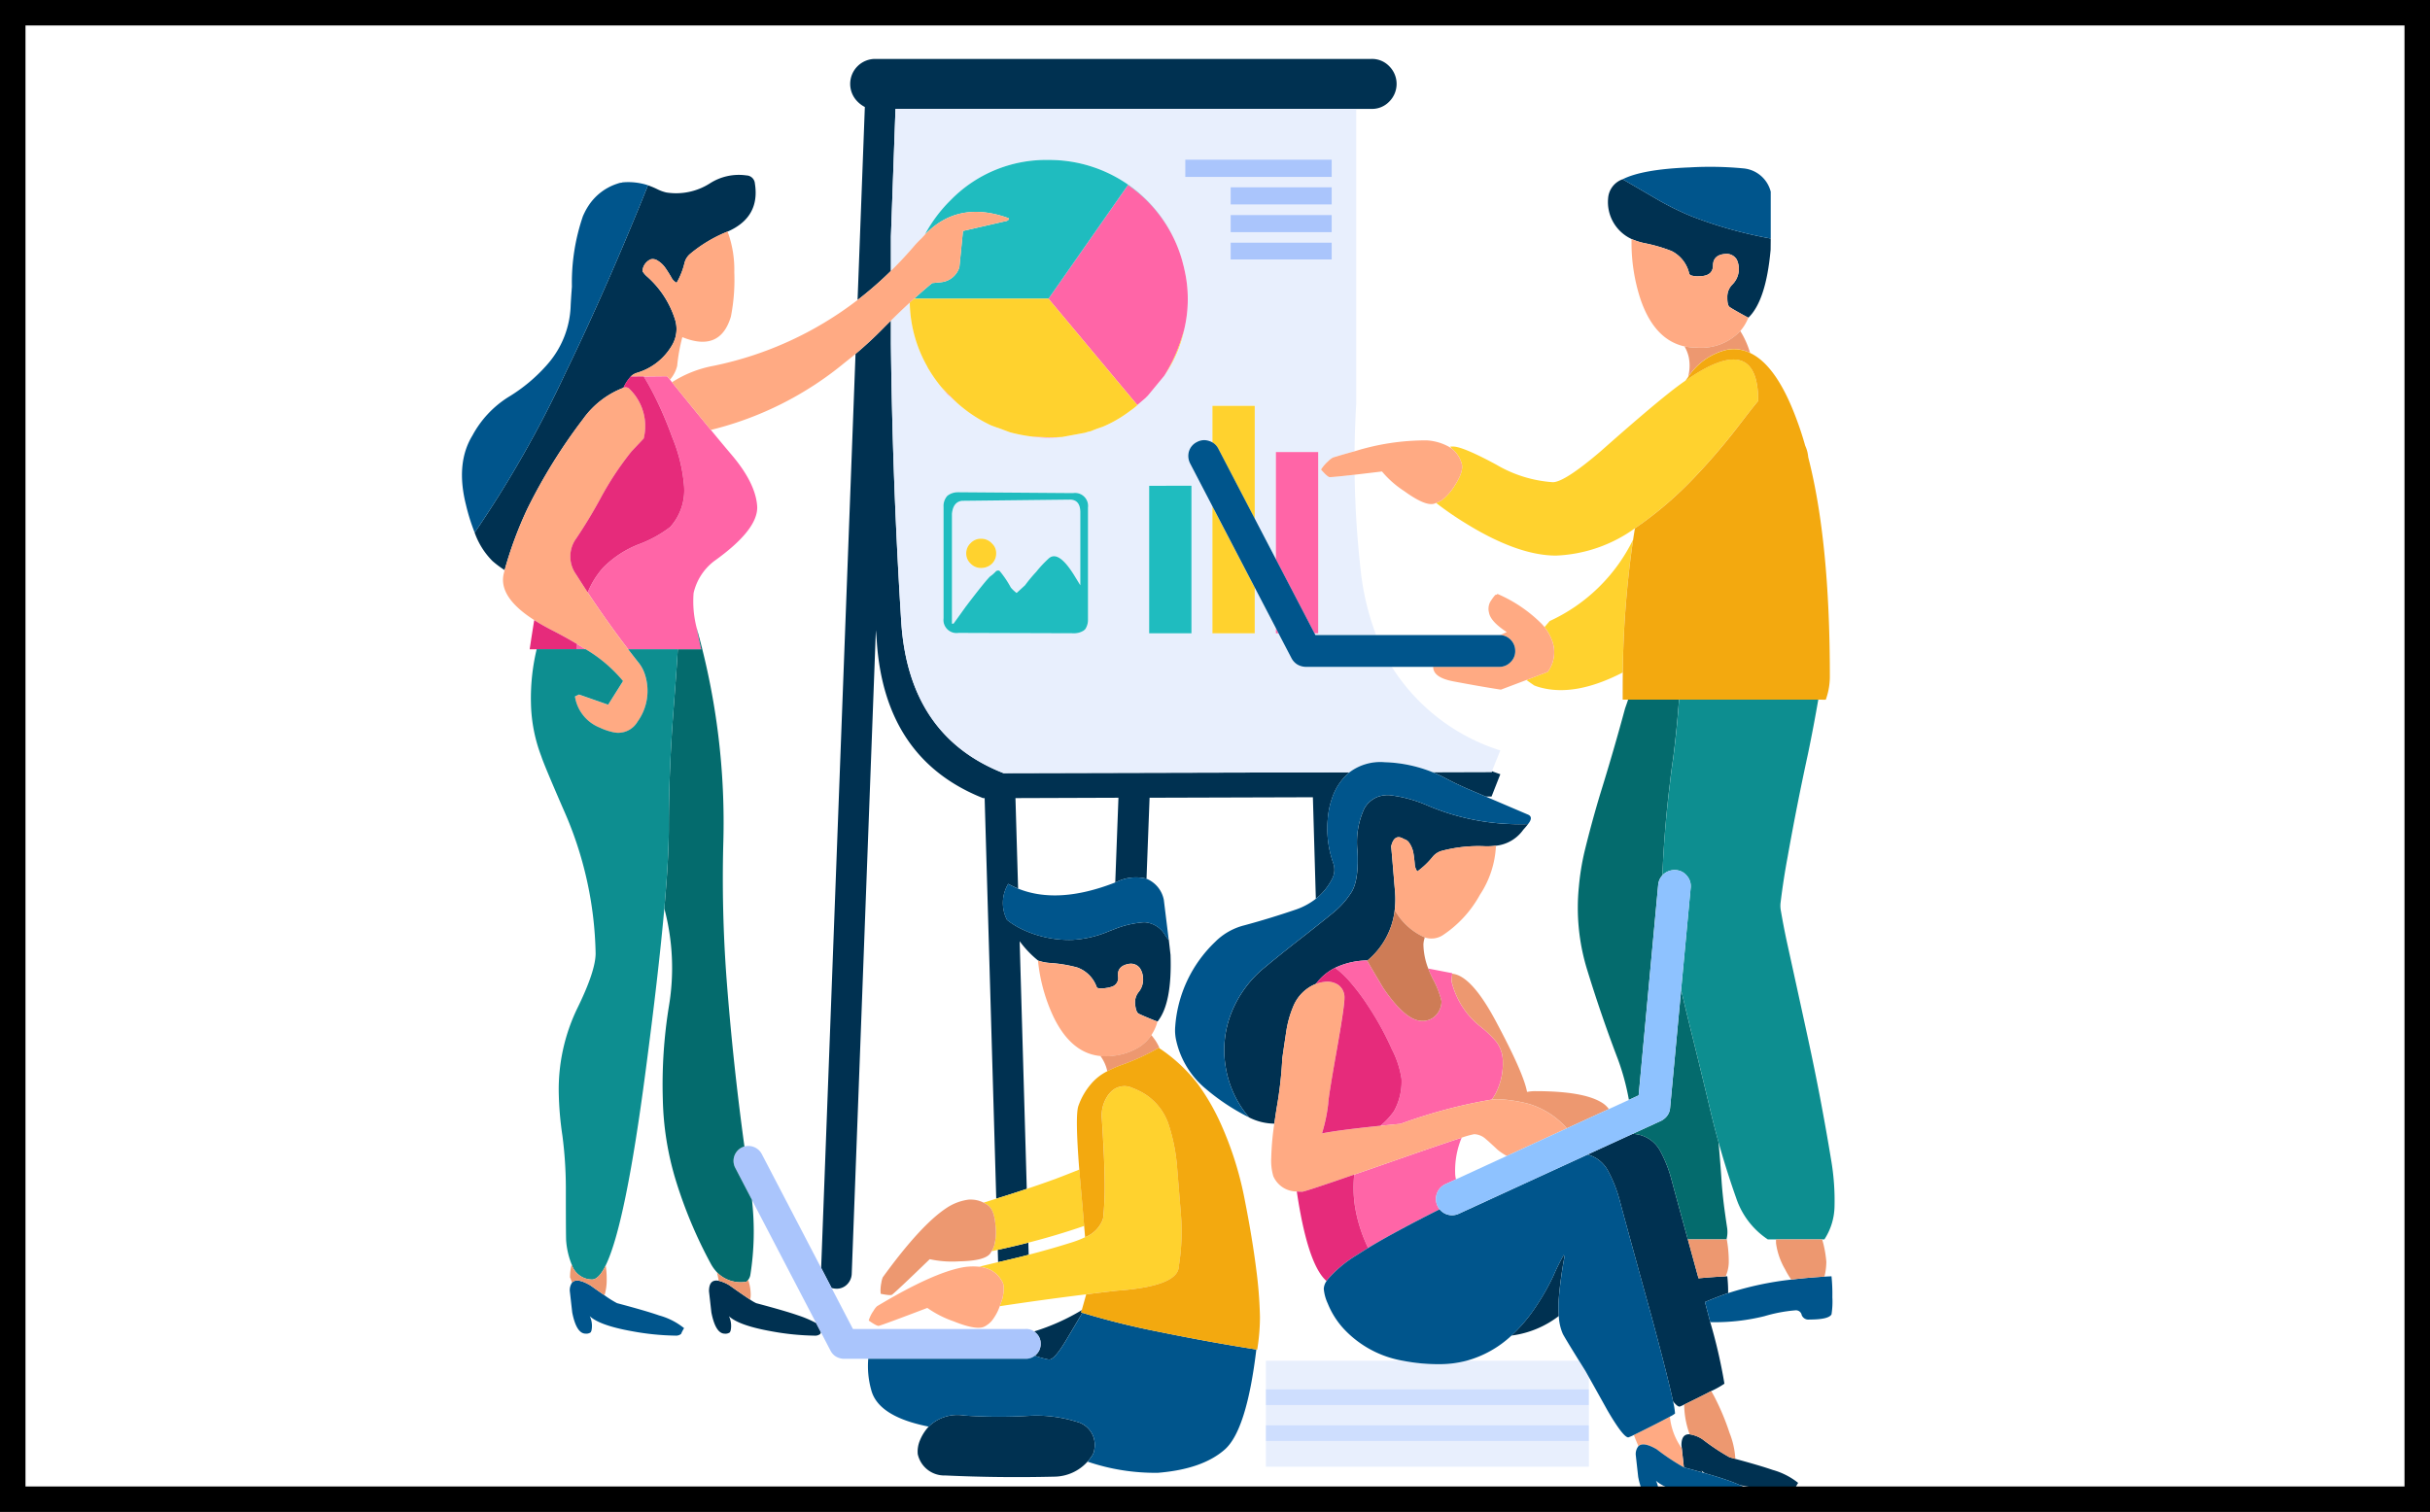 <svg xmlns="http://www.w3.org/2000/svg" width="286" height="178"><defs><clipPath id="prefix__a"><path fill="none" stroke="#000" stroke-width="3" d="M0 28.652h286v178H0z"/></clipPath><clipPath id="prefix__b"><path fill="none" stroke="#000" stroke-width="3" d="M0 .082h286v178H0z"/></clipPath></defs><g transform="translate(0 -28.652)" clip-path="url(#prefix__a)"><g transform="translate(0 28.57)" clip-path="url(#prefix__b)"><g fill-rule="evenodd"><path d="M192.025 28.219a4.79 4.79 0 01-2.758-4.781 2.562 2.562 0 011.7-2.249q.2.1.41.226 2.433 1.414 3.692 2.15a32.327 32.327 0 004.017 1.98 50.578 50.578 0 009.321 2.617l-.014 1.33q-.537 5.983-2.617 7.991-.127-.071-.3-.156-1.655-.905-1.924-1.117t-.255-1.146a2.019 2.019 0 01.608-1.5 2.593 2.593 0 00.509-2.914 1.388 1.388 0 00-1.259-.679q-1.542.071-1.542 1.386-.028 1.245-1.641 1.245a2.7 2.7 0 01-1.033-.127q-.085-.127-.113-.127a3.938 3.938 0 00-2.093-2.716 18.406 18.406 0 00-3.225-.934 7.838 7.838 0 01-1.483-.479zm-5.17 107.783l5.3-2.433.1.007a3.809 3.809 0 013.076 1.881 14.806 14.806 0 011.386 3.465q.485 1.809 1.931 7.072.557 2.035 1.259 4.583 1.528-.147 3.189-.233c.067 0 .133 0 .2-.007a17.4 17.4 0 01.1 1.98q-.51.168-.99.354-.988.378-1.74.7.336 1.263.622 2.362a61.261 61.261 0 011.669 7.249 10.633 10.633 0 01-1.556.87q-.45.235-1.033.53-1.483.746-2.15 1.061a4.12 4.12 0 01-.537.24q-.264 0-.771-.622-.556-2.627-2.44-9.646l-.042-.156-1-3.614q-2.168-7.88-2.793-10.219a15.684 15.684 0 00-1.443-3.621 3.862 3.862 0 00-2.336-1.802zm17.92 38.924q-.647-.3-1.52-.6-.929-.327-2.6-.806a3.19 3.19 0 01-.382-.3q.046.108.085.212-.967-.273-2.164-.594l-.014-.071-.24-2.185-.042-.361q0-1.342.969-1.28a3.752 3.752 0 011.492.573 26.293 26.293 0 003.211 2.136q.345.092.672.184 3.013.816 4.392 1.3a8.385 8.385 0 013 1.527 4.423 4.423 0 00-.368.693.908.908 0 01-.665.212 30.824 30.824 0 01-5.261-.538q-.292-.048-.564-.101zm-43.881-61.773a9.027 9.027 0 00-3.762.87 6.354 6.354 0 00-2.256 1.888 4.82 4.82 0 00-2.694 2.73 12.166 12.166 0 00-.806 2.97q-.17 1.1-.453 3.055a46.382 46.382 0 01-.665 5.855q-.156.99-.276 1.846a6.679 6.679 0 01-2.963-.728 12.054 12.054 0 01-2.772-6.011 11.86 11.86 0 01.651-6.223 13.091 13.091 0 013.96-5.431q2.391-1.98 4.88-3.9.652-.514 1.216-.962 1.224-.973 2.037-1.641a10.422 10.422 0 001.5-1.542q.3-.393.58-.82.863-1.386.707-4.766a9.451 9.451 0 01.778-5.035 3.061 3.061 0 011.605-1.414 3.554 3.554 0 011.337-.2q.629.072 1.245.191.367.073.728.163a15.95 15.95 0 012.567.877 27.522 27.522 0 007.468 1.994 27.973 27.973 0 004.342.184q-.255.325-.566.665a4.515 4.515 0 01-3.218 1.881 7.871 7.871 0 01-1.464.057 16.831 16.831 0 00-4.922.552 2.111 2.111 0 00-1.033.665 9.384 9.384 0 01-1.839 1.754 1.685 1.685 0 01-.3-.863q-.042-.594-.156-1.287a3.043 3.043 0 00-.552-1.3 1.056 1.056 0 00-.552-.354q-1.132-.721-1.513.849.042.367.453 5.318a10.912 10.912 0 01-.042 2.249 9.05 9.05 0 01-3.2 5.87zm-40.048 26.894q-1.733.58-3.593 1.153l-1.365-47.155h-.184q-11.612-4.611-12.517-18.543-.042-.636-.1-1.23l-2.843 75.811a1.864 1.864 0 01-.594 1.259 1.7 1.7 0 01-1.3.453 1.951 1.951 0 01-.474-.085l-1.23-2.362 4.045-107.6q1.681-1.409 3.246-3.006.463-.47.919-.919v2.758q.184 16.378 1.216 32.7.864 13.438 12.041 17.823l40.72-.1a6.687 6.687 0 00-2.051 3.041 9.681 9.681 0 00-.509 2.461 12.164 12.164 0 00.651 5.2 2.308 2.308 0 01-.156 1.881 7.1 7.1 0 01-1.9 2.313l-.347-11.959-19.221.057-.361 9.533a5.126 5.126 0 00-3.529.382l-.149.057.375-9.971-12.121.042.311 10.65a10.326 10.326 0 01-1.16-.552 4.355 4.355 0 00-.141 4.243 9.8 9.8 0 001.436.934 12.906 12.906 0 006.23 1.414 12.736 12.736 0 004.342-1.018q.27-.1.523-.2a11.535 11.535 0 013.55-.849h.141a3.012 3.012 0 012.419 1.57 3.964 3.964 0 00.4.509l.2 1.754q.2 5.714-1.528 7.85-.141-.056-.311-.113-1.093-.439-1.584-.665a3.562 3.562 0 01-.354-.17q-.283-.184-.382-1.047a1.951 1.951 0 01.424-1.5 2.277 2.277 0 00.446-.919 2.459 2.459 0 00.064-.523 3.355 3.355 0 00-.028-.389 2.214 2.214 0 00-.354-.969 1.326 1.326 0 00-1.273-.5q-1.443.241-1.287 1.5a1.064 1.064 0 01-.785 1.2 2.834 2.834 0 01-.629.141 2.555 2.555 0 01-.976.014c-.066-.085-.108-.123-.127-.113a3.775 3.775 0 00-2.305-2.32 16.206 16.206 0 00-3.14-.523 5.622 5.622 0 01-1.457-.283 12.153 12.153 0 01-2.171-2.277zm-11.548 27.99a4.835 4.835 0 014.172-1.308 57.959 57.959 0 007.567.042 15.767 15.767 0 015.629.679 2.8 2.8 0 012.136 3.239 1.716 1.716 0 01-.325.849 5.911 5.911 0 01-.481.622 5.325 5.325 0 01-3.9 1.768q-6.45.156-12.843-.141a3.2 3.2 0 01-3.239-2.518 3.369 3.369 0 01.24-1.57 5.432 5.432 0 011.044-1.66zm-24.716-17.171a4.307 4.307 0 011.28.545q1.613 1.149 2.419 1.669a5.286 5.286 0 00.721.424q3.465.92 4.95 1.443a13.07 13.07 0 012.107.9l.566 1.089a6.829 6.829 0 00-.085.191.927.927 0 01-.651.2 30.26 30.26 0 01-5.148-.523q-3.79-.679-4.95-1.768a2.642 2.642 0 01.2 1.7l-.085.2a.875.875 0 01-.608.156q-1.075 0-1.57-2.489l-.283-2.5q-.002-1.448 1.137-1.235zM73.373 45.738a10.414 10.414 0 00-4.752 3.684 64.224 64.224 0 00-6.52 10.495 45.559 45.559 0 00-2.709 7.284 12.289 12.289 0 01-1.421-1.061 8.961 8.961 0 01-2.107-3.352 132.4 132.4 0 0010.693-18.811q2.665-5.487 5.247-11.414 1.356-3.1 2.687-6.322.34-.816.644-1.556.644-1.566 1.124-2.786l-.156-.057a9.95 9.95 0 011.231.5 4.8 4.8 0 001.089.4 7.382 7.382 0 005.134-1.075 6.3 6.3 0 014.3-.933 1.025 1.025 0 01.99.948q.636 3.981-3.211 5.665l-.184.078a16.447 16.447 0 00-4.229 2.56 2.057 2.057 0 00-.651 1.033 8.578 8.578 0 01-.933 2.362 1.4 1.4 0 01-.622-.636q-.3-.523-.693-1.1a3.06 3.06 0 00-1.047-.948 1.02 1.02 0 00-.665-.085 1.6 1.6 0 00-.99 1.4 2.682 2.682 0 00.509.608 11.23 11.23 0 013.3 5.021 3.741 3.741 0 01-.325 3.083 7.09 7.09 0 01-4.172 3.267 1.729 1.729 0 00-.693.424l-.014.014a1.995 1.995 0 00-.071.085 5.249 5.249 0 00-.783 1.225zm86.249-32.835h-54.228l-.537 15.021v4.052a42.9 42.9 0 01-3.925 3.423l.856-22.722a3.333 3.333 0 01-.863-.636 2.942 2.942 0 012.079-5.022h58.428a2.8 2.8 0 012.079.863 2.937 2.937 0 010 4.158 2.8 2.8 0 01-2.079.863zm15.968 77.975q.5.184.99.354l-1.033 2.631h-.672l-1.563-.665q-1.669-.693-3.239-1.528a15.817 15.817 0 00-1.485-.686l7-.021zm-48.266 63.441l-.078.276q.07.023.141.042-.784 1.343-1.924 3.253-1.4 2.348-2.037 2.249a12.1 12.1 0 01-1.634-.446q.083-.068.163-.148a1.675 1.675 0 00.523-1.259 1.631 1.631 0 00-.523-1.245 2.02 2.02 0 00-.24-.212 25.387 25.387 0 005.609-2.51zm-9.894-7.093q1.835-.4 3.6-.849l.042 1.429q-1.145.3-2.341.58l-1.259.29zm66.037 7.786a11.532 11.532 0 01-5.58 2.305 18.378 18.378 0 002.327-2.61 27.864 27.864 0 002.588-4.37 23.91 23.91 0 011.245-2.518l.085.24q-.269 1.344-.509 3.281-.2 1.782-.2 2.447t.045 1.225z" fill="#003151"/><path d="M148.986 163.633v-3.352h16.152a21.713 21.713 0 004.286.4 12.422 12.422 0 003.154-.4h13.267q.345.555.75 1.2l.41.728v1.421zm0 1.867h38.021v2.362h-38.021zm0 4.229h38.021v3.027h-38.021zM107.078 35.703a15.785 15.785 0 002.037 7.5l.042.1a16.98 16.98 0 002.39 3.211l.325.269q.353.368.764.721a.037.037 0 00.042.042 16.41 16.41 0 003.989 2.631l.721.269h.042l.5.184.948.354a19.031 19.031 0 002.631.509q.428.051.863.085a16.66 16.66 0 002.659-.042l2.673-.5q.184-.056.311-.1l.368-.085q.353-.141.679-.269l.806-.283a14.891 14.891 0 003.168-1.853 8.5 8.5 0 00.863-.679h-.042l.99-.849a.977.977 0 01.141-.141 1.411 1.411 0 00.127-.141l.042-.042 1.867-2.263a15.016 15.016 0 002.348-5.417 15.413 15.413 0 000-7.242 3.772 3.772 0 00-.1-.41q-.06-.249-.127-.5a16.244 16.244 0 00-15.742-11.852 15.666 15.666 0 00-11.527 4.752 16.7 16.7 0 00-3.006 4.031q-.182.193-.361.4-.41.4-.778.792-1.387 1.633-2.871 3.09v-4.052l.537-15.021h54.227v34.695q-.168 2.8-.2 5.615-1.211.326-2.546.735a2.479 2.479 0 00-.552.424 4.664 4.664 0 00-.849.99q.806.919 1.033.891.408 0 2.921-.283.079 5.547.7 11.117a30.619 30.619 0 001.832 7.751h-7.15l-.106-.2h.446V53.298h-4.979v12.637l-2.489-4.781V47.866h-4.978v4.307a1.9 1.9 0 00-.41-.177 1.763 1.763 0 00-1.428.127 1.811 1.811 0 00-.934 1.089 1.927 1.927 0 00.141 1.443l2.631 5.056V74.64h4.979v-5.367l2.489 4.781v.587h.3l1.535 2.942a1.919 1.919 0 00.693.735 2.074 2.074 0 00.976.269h10.128a23.447 23.447 0 0012.772 9.844l-.99 2.447v.085l-7 .021a16.3 16.3 0 00-5.6-1.167 6.019 6.019 0 00-4.158 1.188l-40.72.1q-11.173-4.384-12.036-17.821-1.033-16.322-1.216-32.7v-2.758q1.129-1.123 2.219-2.123zm32.418-16.831v2.037h17.241v-2.037zm5.346 9.773v1.98h11.895v-1.98zm0-3.253v2.023h11.895v-2.023zm0-3.267v2.037h11.895v-2.037zm-28.09 41.936a1.718 1.718 0 00-1.273-.552 1.653 1.653 0 00-1.216.5 1.633 1.633 0 00-.537 1.231 1.589 1.589 0 00.537 1.216 1.653 1.653 0 001.216.5 1.816 1.816 0 001.273-.5 1.654 1.654 0 00.5-1.216 1.518 1.518 0 00-.5-1.179zm-3.932-6.025a2 2 0 00-1.315.41 1.781 1.781 0 00-.453 1.315v13.112a1.544 1.544 0 001.768 1.726l13.479.042a2.125 2.125 0 001.259-.325q.141-.127.184-.17a2.032 2.032 0 00.311-1.174V59.846a1.532 1.532 0 00-1.754-1.711zm-.778 2.532q.141-1.4 1.188-1.528l12.744-.141q1.132.042 1.174 1.4v8.684q-.269-.453-.58-.948-1.952-3.253-3.126-2.221a13.824 13.824 0 00-1.485 1.584 17.821 17.821 0 00-1.315 1.584l-.99.905a4.141 4.141 0 01-.679-.636 11.829 11.829 0 00-1.273-1.9q-.127-.184-.453-.042a4.012 4.012 0 01-.721.636q-.679.679-2.9 3.607-.806 1.132-1.4 1.952h-.184zm28.189-3.3h-4.979v17.369h4.979z" fill="#e8effd"/><path d="M121.716 156.829a2.021 2.021 0 01.24.212 1.631 1.631 0 01.523 1.245 1.675 1.675 0 01-.523 1.259q-.08.08-.163.148a1.681 1.681 0 01-1.068.361h-21.4a1.948 1.948 0 01-.919-.255 1.7 1.7 0 01-.651-.693l-1.131-2.171-.566-1.089-7.56-14.5-1.959-3.762a1.761 1.761 0 01.735-2.39 1.846 1.846 0 01.339-.134 1.773 1.773 0 012.051.9l6.98 13.394 1.23 2.362 2.511 4.823h20.339a1.6 1.6 0 01.992.29zm17.779-137.958h17.241v2.037h-17.241zm5.346 6.52h11.895v2.023h-11.895zm0 3.253h11.895v1.98h-11.895zm0-6.52h11.895v2.037h-11.895z" fill="#aac5fc"/><path d="M79.087 45.08q2.587 3.207 4.576 5.615 1.359 1.653 2.44 2.928 2.814 3.31 3.013 6.039.17 2.744-5.063 6.478a6.568 6.568 0 00-2.419 3.762 12.455 12.455 0 00.375 4.158q.21 1.095.516 2.461h-8.592q-2.493-3.262-4.759-6.69a10.143 10.143 0 011.81-2.914 12.039 12.039 0 014.172-2.744 14.129 14.129 0 003.734-2.051 6.456 6.456 0 001.627-4.823 18.946 18.946 0 00-1.414-5.778q-.146-.411-.311-.842-.826-2.143-1.711-3.9-.314-.633-.636-1.216-.335-.606-.679-1.16l2.758-.028q.167.208.332.41c.077.097.155.196.231.295zm60.281-6.167a22.78 22.78 0 01-.948 2.758 17.842 17.842 0 01-1.4 2.659l-1.867 2.263-.042.042a1.419 1.419 0 01-.127.141.974.974 0 00-.141.141l-.99.849-10.454-12.516 9.363-13.394a16.173 16.173 0 016.379 8.911q.067.246.127.5a3.774 3.774 0 01.1.41 15.413 15.413 0 01-.001 7.236zm-17.869 12.574q.453 0 .948.042a19.548 19.548 0 002.574 0 16.666 16.666 0 01-2.659.042q-.43-.033-.863-.084zm-8.868-3.989q-.41-.353-.764-.721l-.325-.269q-.353-.453-.721-.863.367.368.721.764zm-3.522-4.3q.032.069.071.141l-.028-.042zm41.059 22.736V53.298h4.979v21.343h-.446zm0 8.118l.3.587h-.3zm-82.269 2.47l.014-.622q.525.314 1.011.622zm107.677 53.011a60.829 60.829 0 00-10.735 2.857q-1.261.119-2.369.233a9.049 9.049 0 001.591-1.718 7.169 7.169 0 00.891-3.8 11.181 11.181 0 00-1.146-3.508 34.853 34.853 0 00-2.9-5.247 24.648 24.648 0 00-2.143-2.815 10.777 10.777 0 00-1.634-1.506 9.028 9.028 0 013.762-.87q.565.976 1.909 3.239 2.645 3.875 4.554 3.875a2.1 2.1 0 001.824-.877 2.411 2.411 0 00.481-1.443 10.744 10.744 0 00-1.062-2.692q-.289-.589-.5-1.153l2.822.545c0 .022 0 .043-.007.064q-.077.872-.064.926a9.621 9.621 0 003.437 5.332 13.188 13.188 0 011.81 1.74 3.822 3.822 0 01.778 2.362 7.643 7.643 0 01-.877 3.8 5.6 5.6 0 01-.422.656zm-6.138 12.92q-2.836 1.414-5.332 2.779-1.722.939-3.083 1.768a17.924 17.924 0 01-1.471-4.455 14.127 14.127 0 01-.24-2.574 15.741 15.741 0 01.078-1.605q1.726-.592 3.939-1.365 6.284-2.2 8.7-2.977a10.07 10.07 0 00-.764 4.151 2.873 2.873 0 00.1.743l-1.245.573a1.922 1.922 0 00-.948 2.532 1.942 1.942 0 00.265.43z" fill="#ff65a7"/><path d="M123.399 35.25h-15.82q1.084-.977 2.129-1.839l1-.1a2.522 2.522 0 002.206-1.768l.424-4.271 5.177-1.188q.4-.226.127-.339-5.878-2.108-9.78 1.952a16.7 16.7 0 013.006-4.031 15.666 15.666 0 0111.527-4.752 16.244 16.244 0 0115.746 11.85 16.173 16.173 0 00-6.379-8.911zm-11.358 25.314v12.942h.184q.594-.82 1.4-1.952 2.22-2.928 2.9-3.607a4.013 4.013 0 00.721-.636q.325-.141.453.042a11.822 11.822 0 011.273 1.9 4.137 4.137 0 00.679.637l.99-.905a17.835 17.835 0 011.315-1.584 13.831 13.831 0 011.485-1.584q1.174-1.032 3.126 2.221.311.5.58.948v-8.684q-.042-1.358-1.174-1.4l-12.744.141q-1.046.121-1.188 1.521zm.778-2.532l13.479.1a1.532 1.532 0 011.754 1.711v13.125a2.032 2.032 0 01-.311 1.174q-.042.042-.184.17a2.125 2.125 0 01-1.259.325l-13.479-.042a1.544 1.544 0 01-1.768-1.726V59.764a1.782 1.782 0 01.453-1.315 2 2 0 011.315-.413zm27.411-.764v17.369h-4.979V57.272z" fill="#1fbcbf"/><path d="M192.421 62.279a17.019 17.019 0 01-9.278 3.211q-4.469 0-10.58-3.762a38.2 38.2 0 01-3.536-2.433 4.777 4.777 0 00.665-.325 6.431 6.431 0 001.542-1.754q1.089-1.7.792-2.588a3.359 3.359 0 00-1.16-1.725q-.085-.113-.184-.24.17-.014.325-.014 1.146 0 5.078 2.122a15.092 15.092 0 006.676 2.079q1.372 0 5.643-3.649 5.361-4.752 8.119-6.93.962-.764 1.839-1.372 8.571-6 8.571 2.4 0-.085-1.994 2.5a74.94 74.94 0 01-5.361 6.322 43.427 43.427 0 01-7.157 6.158zm-1.429 16.971q-5.474 2.829-9.533 1.81a5.8 5.8 0 01-.891-.283l-.919-.636 2.518-.962a3.9 3.9 0 00.453-3.819 6.158 6.158 0 00-.835-1.457l.608-.707a20.4 20.4 0 009.816-9.589 116.713 116.713 0 00-1.217 15.643zm-53.973-34.92a17.843 17.843 0 001.4-2.659 22.762 22.762 0 00.948-2.758 15.014 15.014 0 01-2.348 5.417zm-25.473 2.178a16.978 16.978 0 01-2.39-3.211l.028.042q-.039-.073-.071-.141a15.786 15.786 0 01-2.037-7.5q.251-.23.5-.453h15.82l10.452 12.517h.042a8.5 8.5 0 01-.863.679 14.893 14.893 0 01-3.168 1.853l-.806.283q-.325.127-.679.269l-.368.085q-.127.042-.311.1l-2.673.495a19.527 19.527 0 01-2.574 0q-.5-.042-.948-.042a19.034 19.034 0 01-2.631-.509l-.948-.354-.5-.184h-.042l-.721-.269a16.41 16.41 0 01-3.989-2.631.038.038 0 01-.042-.042l-1.089-1.089q-.353-.4-.721-.764.376.414.729.866zm5.2 17.552a1.518 1.518 0 01.5 1.174 1.654 1.654 0 01-.5 1.216 1.816 1.816 0 01-1.273.5 1.653 1.653 0 01-1.216-.5 1.589 1.589 0 01-.537-1.216 1.633 1.633 0 01.537-1.23 1.653 1.653 0 011.216-.5 1.718 1.718 0 011.278.557zm30.932-2.907l-4.286-8.225a1.761 1.761 0 00-.693-.757v-4.307h4.979zm-4.979-1.443l4.979 9.561v5.368h-4.979zm-25.035 94.15c.037-.1.072-.2.106-.3a4.421 4.421 0 00.325-2.242 1.341 1.341 0 00-.17-.417 3.764 3.764 0 00-.382-.545 3.165 3.165 0 00-1.146-.856 5.54 5.54 0 00-.269-.1 4.413 4.413 0 00-.87-.191q1.058-.264 2.214-.537l1.259-.29q1.2-.282 2.341-.58 2.7-.7 5.127-1.471a11.377 11.377 0 001.52-.6 3.622 3.622 0 002.058-2.023.927.927 0 00.035-.113 1.785 1.785 0 00.049-.247 38.774 38.774 0 00.156-4.54q-.016-.993-.064-2.221-.084-2.054-.262-4.766a4.143 4.143 0 01.629-2.645q.082-.129.177-.255t.205-.233a2.206 2.206 0 012.6-.516q.353.131.679.29l.014.007a6.773 6.773 0 013.621 4.215 21.46 21.46 0 01.919 4.7q.226 2.758.453 5.587a25.384 25.384 0 01-.24 6.181q-.042 2.362-7.326 2.885-1.787.2-3.571.424-5.106.631-10.187 1.399zm3.366-7.482q-1.765.454-3.6.849-.354.076-.707.149a3.224 3.224 0 00.269-.573 6.071 6.071 0 00.184-2.305q-.127-1.98-.905-2.518a3.565 3.565 0 00-.509-.311q.661-.209 1.358-.424l.134-.042q1.859-.573 3.592-1.153 1.8-.6 3.458-1.209.926-.347 2.73-1.068.109 1.348.255 2.935.18 2.032.318 3.7-3.165 1.094-6.577 1.97z" fill="#ffd22e"/><path d="M205.772 37.485a5.532 5.532 0 01-.948 1.57 6.315 6.315 0 01-5.078 1.952 7.429 7.429 0 01-1.485-.141q-3.55-.792-5.177-5.544a21.3 21.3 0 01-1.061-6.831v-.269a7.836 7.836 0 001.485.481 18.408 18.408 0 013.225.933 3.938 3.938 0 012.093 2.716q.028 0 .113.127a2.7 2.7 0 001.032.127q1.612 0 1.641-1.245 0-1.315 1.542-1.386a1.389 1.389 0 011.259.679 2.593 2.593 0 01-.509 2.914 2.019 2.019 0 00-.608 1.5q-.014.933.255 1.146t1.924 1.117q.17.083.297.154zm-36.746 21.81l-.226.085q-1.033.325-3.536-1.485a11.759 11.759 0 01-2.613-2.306q-1.9.229-3.218.382-2.513.283-2.921.283-.226.028-1.033-.891a4.664 4.664 0 01.849-.99 2.476 2.476 0 01.552-.424q1.335-.41 2.546-.735a28.138 28.138 0 018.5-1.287 6.1 6.1 0 012.7.806q.127.085.24.17a3.359 3.359 0 011.16 1.726q.3.891-.792 2.588a6.432 6.432 0 01-1.542 1.754 4.787 4.787 0 01-.665.324zm23.811 111.043q-.31-.707-.537-1.322.7-.338 2.143-1.068 1.42-.721 2.093-1.089a7.716 7.716 0 001.4 3.727l.24 2.185c0 .024.009.047.014.071a26.326 26.326 0 01-3.211-2.136q-1.575-.916-2.141-.369zm-20.813-36.314q-2.415.773-8.7 2.977-2.213.772-3.939 1.365-5.833 2.015-6.117 2.015-.337 0-.644-.028a2.988 2.988 0 01-2.765-1.81 6.484 6.484 0 01-.24-2.164 32.239 32.239 0 01.361-4.01q.12-.856.276-1.846a46.382 46.382 0 00.665-5.855q.283-1.952.453-3.055a12.166 12.166 0 01.806-2.97 4.82 4.82 0 012.694-2.73 4.447 4.447 0 01.969-.226 2.336 2.336 0 011.683.368 1.8 1.8 0 01.707 1.542q0 .933-.948 6.365t-.962 6.068a19.212 19.212 0 01-.735 3.494q1.951-.393 6.881-.9 1.108-.114 2.369-.233a60.831 60.831 0 0110.735-2.857 7.246 7.246 0 01.735-.042 16.928 16.928 0 013.663.566 9.771 9.771 0 014.434 2.864l-7.065 3.246a6.74 6.74 0 01-1.075-.721q-.962-.905-1.4-1.273a2.127 2.127 0 00-1.358-.566 10.444 10.444 0 00-1.482.415zm-49.856-20.842a5.627 5.627 0 001.457.283 16.2 16.2 0 013.14.523 3.775 3.775 0 012.305 2.32c.019-.01.061.028.127.113a2.555 2.555 0 00.976-.014 2.832 2.832 0 00.629-.141 1.064 1.064 0 00.785-1.2q-.156-1.259 1.287-1.5a1.326 1.326 0 011.273.5 2.215 2.215 0 01.354.969 3.35 3.35 0 01.028.389 2.455 2.455 0 01-.064.523 2.278 2.278 0 01-.445.919 1.95 1.95 0 00-.424 1.5q.1.863.382 1.047a3.559 3.559 0 00.354.17q.491.226 1.584.665.17.057.311.113a5.312 5.312 0 01-.721 1.584 4.785 4.785 0 01-1.315 1.337 7.23 7.23 0 01-3.239 1.11q-.23.03-.453.042a5.443 5.443 0 01-.99-.028q-3.437-.325-5.516-4.611a20.338 20.338 0 01-1.8-6.351zM67.913 75.899q-1.377-.824-3.055-1.683-1.1-.563-1.98-1.132-4.282-2.737-3.578-5.516l.092-.368a45.56 45.56 0 012.709-7.284 64.221 64.221 0 016.52-10.495 10.414 10.414 0 014.752-3.684l.057-.021a.615.615 0 01.636.141 6.088 6.088 0 011.7 5.856l-1.443 1.527a36.4 36.4 0 00-3.649 5.53q-1.315 2.419-2.843 4.7a3.6 3.6 0 00-.042 4.215q.683 1.083 1.386 2.15 2.267 3.428 4.759 6.69.57.747 1.153 1.485a4.4 4.4 0 01.75 1.287 6.2 6.2 0 01-.806 5.771 2.632 2.632 0 01-2.631 1.273 7.136 7.136 0 01-1.8-.58 4.723 4.723 0 01-2.928-3.677l.481-.226 3.423 1.2 1.754-2.786a16.784 16.784 0 00-4.406-3.748q-.486-.311-1.011-.625zm10.94-31.116q-.165-.2-.332-.41l-2.758.028-1.52.014a.039.039 0 00-.007-.014 1.73 1.73 0 01.693-.424 7.089 7.089 0 004.172-3.267 3.741 3.741 0 00.325-3.083 11.23 11.23 0 00-3.3-5.021 2.681 2.681 0 01-.509-.608 1.6 1.6 0 01.99-1.4 1.019 1.019 0 01.665.085 3.06 3.06 0 011.047.948q.4.58.693 1.1a1.4 1.4 0 00.622.636 8.577 8.577 0 00.933-2.362 2.057 2.057 0 01.651-1.033 16.447 16.447 0 014.229-2.56l.184-.078a12.944 12.944 0 01.792 4.788 22.429 22.429 0 01-.4 5.233q-1.259 4.229-5.714 2.419a20.716 20.716 0 00-.608 3.38 3.877 3.877 0 01-.85 1.629zm21.838-3.034q-.61.51-1.238 1a39.474 39.474 0 01-15.792 7.949q-1.988-2.408-4.576-5.615a13.739 13.739 0 014.922-1.938 41.429 41.429 0 0016.923-7.744 42.912 42.912 0 003.925-3.423q1.485-1.457 2.871-3.09.368-.4.778-.792.178-.2.361-.4 3.9-4.06 9.78-1.952.269.113-.127.339l-5.177 1.188-.424 4.271a2.522 2.522 0 01-2.206 1.768l-1 .1q-1.045.862-2.129 1.839-.252.223-.5.453-1.089 1-2.221 2.122-.456.45-.919.919-1.57 1.597-3.251 3.006zm14.568 107.464a4.417 4.417 0 01.87.191c.085.028.174.061.269.1a3.164 3.164 0 011.146.856 3.759 3.759 0 01.382.545 1.34 1.34 0 01.17.417 4.419 4.419 0 01-.325 2.242c-.034.1-.069.2-.106.3a5.814 5.814 0 01-.955 1.74 2.718 2.718 0 01-.537.467 1.5 1.5 0 01-.226.141q-.891.566-3.734-.58a12.224 12.224 0 01-3.069-1.57q-5.12 1.952-5.7 2.107-.212.071-1.2-.622a3.862 3.862 0 01.566-1.146 2.238 2.238 0 01.41-.537q6.548-3.932 10.113-4.583a7.212 7.212 0 011.926-.067zm66.525-75.309a6.157 6.157 0 01.834 1.457 3.9 3.9 0 01-.453 3.819l-2.518.962-3 1.131q-2.391-.368-5.6-.976-2.378-.453-2.369-1.711h7.786a1.8 1.8 0 001.315-.552 1.771 1.771 0 00.552-1.33 1.866 1.866 0 00-1.747-1.867q.359-.152.757-.339-1.909-1.244-2.093-2.291a1.747 1.747 0 01.17-1.315q.523-.792.636-.792a.178.178 0 00.184-.1 16.6 16.6 0 015.233 3.55q.158.171.313.355zm-14.094 36.54a7.489 7.489 0 01-3.331-2.878l-.212-.283a10.911 10.911 0 00.042-2.249q-.41-4.95-.453-5.318.382-1.57 1.513-.849a1.056 1.056 0 01.552.354 3.044 3.044 0 01.552 1.3q.113.693.156 1.287a1.685 1.685 0 00.3.863 9.381 9.381 0 001.839-1.754 2.112 2.112 0 011.032-.665 16.834 16.834 0 014.922-.552 7.882 7.882 0 001.464-.057 11.37 11.37 0 01-1.888 5.785 13.5 13.5 0 01-4.385 4.766 2.459 2.459 0 01-2.103.251z" fill="#ffaa83"/><path d="M161.021 147q-.707.432-1.322.834a14.2 14.2 0 00-3.437 2.871 3.167 3.167 0 00-.134.191q-1.841-1.591-3.041-7.814-.252-1.3-.46-2.73.307.028.643.028.284 0 6.117-2.016a15.741 15.741 0 00-.078 1.605 14.129 14.129 0 00.24 2.574 17.927 17.927 0 001.472 4.457zM62.877 73.085q.884.568 1.98 1.132 1.678.859 3.055 1.683l-.014.622H62.34q.275-1.847.537-3.437zm12.885-28.684q.344.553.679 1.16.322.584.636 1.216.886 1.761 1.711 3.9.165.431.311.842a18.945 18.945 0 011.414 5.778 6.455 6.455 0 01-1.627 4.823 14.127 14.127 0 01-3.734 2.051 12.038 12.038 0 00-4.172 2.744 10.144 10.144 0 00-1.81 2.914q-.7-1.067-1.386-2.15a3.6 3.6 0 01.042-4.215q1.528-2.277 2.843-4.7a36.4 36.4 0 013.649-5.53l1.443-1.527a6.088 6.088 0 00-1.7-5.856.615.615 0 00-.636-.141l-.057.021a5.249 5.249 0 01.778-1.238l.071-.085h.021zm79.113 71.511a6.354 6.354 0 012.256-1.888 10.781 10.781 0 011.634 1.506 24.645 24.645 0 012.143 2.815 34.848 34.848 0 012.9 5.247 11.181 11.181 0 011.146 3.508 7.169 7.169 0 01-.891 3.8 9.048 9.048 0 01-1.591 1.718q-4.93.506-6.881.9a19.214 19.214 0 00.735-3.494q0-.637.962-6.068t.948-6.365a1.8 1.8 0 00-.707-1.542 2.336 2.336 0 00-1.683-.368 4.447 4.447 0 00-.97.231z" fill="#e62b7b"/><path d="M195.66 103.125a1.91 1.91 0 00-.5 1.117l-2.3 24.794-1.146.53a28.226 28.226 0 00-1.28-4.745q-1.98-5.177-3.649-10.622a24.731 24.731 0 01-.962-9.688 29.366 29.366 0 01.665-4.158q.835-3.422 1.839-6.761 1.584-5.092 2.942-10.127.183-.505.354-1.018h5.99q-.248 3.431-.686 6.888-.226 1.5-.4 3.069-.658 5.396-.867 10.721zm6.605 31.427q.178 2.023.325 4.088.127 2.093.438 4.286.127.919.255 1.754a3.381 3.381 0 01-.064 1.23l-.021.085h-4.547q-1.446-5.263-1.931-7.072a14.808 14.808 0 00-1.389-3.463 3.809 3.809 0 00-3.076-1.881c0-.016 0-.033-.007-.05l3.1-1.421a2.008 2.008 0 00.523-.311 1.783 1.783 0 00.693-1.287l1.294-13.875 1 4.144q1.273 5.092 2.5 10.268.425 1.761.907 3.506zM88.054 150.76a1.892 1.892 0 01-.184.212 3.875 3.875 0 01-3.465-1.082 4.9 4.9 0 01-.721-.983 53.927 53.927 0 01-4.144-9.858 35.138 35.138 0 01-1.528-9.5 57.569 57.569 0 01.721-11.032 27.235 27.235 0 00-.545-11.485q.53-5.987.53-9.491 0-6.761.566-14.087.357-4.592.488-6.93h2.751q-.306-1.366-.516-2.461a84.151 84.151 0 013.119 25.416q-.2 7.765.368 15.586.753 9.991 2.122 19.992a1.842 1.842 0 00-.339.134 1.761 1.761 0 00-.735 2.39l1.959 3.762a32.78 32.78 0 01-.191 8.854 1.313 1.313 0 01-.256.563z" fill="#046b6d"/><path d="M214.004 82.447q-.555 3.208-1.2 6.322-1.318 6.052-2.408 12.192-.5 2.673-.835 5.431a3.151 3.151 0 00.042.933q.3 1.754.693 3.593 1.273 5.785 2.5 11.442 1.542 7.1 2.716 14.257a28.1 28.1 0 01.4 5.615 7.329 7.329 0 01-1.188 3.762h-6.662a9.4 9.4 0 01-3.72-4.865q-1.152-3.25-2.079-6.577-.482-1.744-.905-3.508-1.231-5.177-2.5-10.268l-1-4.144 1.124-12.036a1.83 1.83 0 00-.424-1.386 1.8 1.8 0 00-1.3-.693 1.983 1.983 0 00-1.4.424 2.516 2.516 0 00-.2.184q.208-5.326.877-10.721.17-1.57.4-3.069.438-3.457.686-6.888zm-142.718 66.61q-.813 1.662-1.619 1.662a2.541 2.541 0 01-2.383-1.775 9.253 9.253 0 01-.644-2.723q-.042-.17-.042-6.407a48 48 0 00-.4-6 38.909 38.909 0 01-.438-5.191 21.985 21.985 0 012.164-9.788q2.178-4.427 2.178-6.52a43.537 43.537 0 00-3.776-16.916q-2.305-5.3-2.617-6.28a18.439 18.439 0 01-1.216-6.2 24.668 24.668 0 01.672-6.407h5.757a16.784 16.784 0 014.406 3.748l-1.754 2.786-3.423-1.2-.481.226a4.723 4.723 0 002.928 3.677 7.137 7.137 0 001.8.58 2.632 2.632 0 002.631-1.273 6.2 6.2 0 00.806-5.771 4.4 4.4 0 00-.75-1.287q-.583-.738-1.153-1.485h5.841q-.131 2.338-.488 6.93-.566 7.327-.566 14.087 0 3.5-.53 9.49-.675 7.58-2.2 19.137-2.385 18.17-4.703 22.9z" fill="#0d8e90"/><path d="M208.407 28.164a50.58 50.58 0 01-9.321-2.617 32.327 32.327 0 01-4.017-1.98q-1.259-.735-3.691-2.15-.212-.127-.41-.226 2.348-1.188 7.892-1.4a41.116 41.116 0 016.308.113 3.659 3.659 0 013.239 2.744zm2.419 122.563q1.848-.223 3.9-.347l.834-.042a20.579 20.579 0 01.1 2.461 9.551 9.551 0 01-.1 2.023q-.34.609-2.588.608a.853.853 0 01-.919-.523.686.686 0 00-.693-.566 17.788 17.788 0 00-3.692.693 24.085 24.085 0 01-6.138.707c-.075 0-.155 0-.24-.007q-.286-1.1-.622-2.362.752-.323 1.74-.7.48-.185.99-.354a37.673 37.673 0 017.424-1.591zm-18.521 18.288a5.011 5.011 0 01-.658.29q-.594 0-2.433-3.14-1.492-2.681-2.206-3.953-.254-.454-.41-.728-.4-.647-.75-1.2-1.526-2.459-1.9-3.14a5.764 5.764 0 01-.481-2.129q-.042-.558-.042-1.223t.2-2.447q.241-1.937.509-3.281l-.085-.24a23.9 23.9 0 00-1.245 2.518 27.866 27.866 0 01-2.588 4.37 18.371 18.371 0 01-2.327 2.61 12.572 12.572 0 01-5.311 2.963 12.422 12.422 0 01-3.154.4 21.714 21.714 0 01-4.286-.4 12.4 12.4 0 01-6.959-3.734 9.755 9.755 0 01-1.909-3.013 5.133 5.133 0 01-.467-1.726 1.732 1.732 0 01.325-.912c.041-.064.086-.127.134-.191a14.2 14.2 0 013.437-2.871q.615-.4 1.322-.834 1.362-.829 3.083-1.768 2.5-1.365 5.332-2.779a1.932 1.932 0 00.792.573 1.9 1.9 0 001.471-.057l15.155-6.966a3.861 3.861 0 012.341 1.8 15.686 15.686 0 011.443 3.621q.625 2.338 2.793 10.219l1 3.614.042.156q1.884 7.019 2.44 9.646a9.128 9.128 0 01.233 1.429 2.87 2.87 0 01-.608.368q-.673.368-2.093 1.089-1.446.727-2.144 1.065zm.538 1.322q.566-.547 2.143.368a26.332 26.332 0 003.211 2.136q1.2.321 2.164.594l.3.085q1.673.479 2.6.806.874.3 1.52.6a5.19 5.19 0 011.478.926 4.424 4.424 0 00-.368.693.908.908 0 01-.665.212 30.827 30.827 0 01-5.262-.537q-3.861-.707-5.063-1.81a2.569 2.569 0 01.212 1.726l-.085.212a.874.874 0 01-.608.156q-1.117 0-1.612-2.546l-.283-2.546a1.464 1.464 0 01.313-1.075zm-37.981-64.435a7.1 7.1 0 001.9-2.313 2.308 2.308 0 00.156-1.881 12.164 12.164 0 01-.651-5.2 9.682 9.682 0 01.509-2.461 6.687 6.687 0 012.051-3.041 6.019 6.019 0 014.158-1.188 16.3 16.3 0 015.6 1.167 15.779 15.779 0 011.485.686q1.57.835 3.239 1.527l1.563.665 5 2.136q.622.3-.028 1.1a27.98 27.98 0 01-4.342-.184 27.525 27.525 0 01-7.468-1.994 15.946 15.946 0 00-2.567-.877q-.362-.09-.728-.163-.615-.119-1.245-.191a3.553 3.553 0 00-1.337.2 3.061 3.061 0 00-1.605 1.414 9.452 9.452 0 00-.778 5.035q.156 3.38-.707 4.766-.277.427-.58.82a10.42 10.42 0 01-1.5 1.542q-.813.668-2.037 1.641-.564.448-1.216.962-2.489 1.923-4.88 3.9a13.091 13.091 0 00-3.96 5.431 11.86 11.86 0 00-.651 6.223 12.055 12.055 0 002.772 6.011 25.282 25.282 0 01-5.063-3.338 10.317 10.317 0 01-3.508-5.672 5.365 5.365 0 01-.127-1.683 15.289 15.289 0 014.7-9.971 7.36 7.36 0 013.437-1.952q3.083-.834 6.138-1.881a8.063 8.063 0 002.27-1.236zm-23.606-1.931l.148-.057a5.126 5.126 0 013.529-.382 3.387 3.387 0 012.044 2.489l.58 4.724a3.964 3.964 0 01-.4-.509 3.012 3.012 0 00-2.419-1.57h-.141a11.535 11.535 0 00-3.55.849q-.253.094-.523.2a12.737 12.737 0 01-4.342 1.018 12.906 12.906 0 01-6.23-1.414 9.8 9.8 0 01-1.436-.934 4.355 4.355 0 01.141-4.243 10.319 10.319 0 001.16.552q4.722 1.908 11.439-.72zm-3.868 50.663a91.625 91.625 0 009 2.235q5.947 1.217 11.478 2.086-1.139 9.5-3.713 11.775-2.631 2.32-7.878 2.744a24.736 24.736 0 01-8.274-1.315 5.909 5.909 0 00.481-.622 1.716 1.716 0 00.325-.849 2.8 2.8 0 00-2.136-3.239 15.765 15.765 0 00-5.629-.679 57.986 57.986 0 01-7.567-.042 4.835 4.835 0 00-4.172 1.308q-5.994-1.186-6.775-4.363a10.357 10.357 0 01-.339-3.621h18.542a1.68 1.68 0 001.068-.361 12.083 12.083 0 001.634.446q.636.1 2.037-2.249 1.137-1.908 1.918-3.251zm-60.062-3.543q.533-.631 2.157.318.983.7 1.669 1.167a11.712 11.712 0 001.471.926q3.465.92 4.95 1.443a8.06 8.06 0 012.942 1.5 4.6 4.6 0 00-.354.679.927.927 0 01-.651.2 30.263 30.263 0 01-5.148-.523q-3.79-.679-4.95-1.768a2.642 2.642 0 01.2 1.7l-.085.2a.875.875 0 01-.608.156q-1.075 0-1.57-2.489l-.283-2.5a1.534 1.534 0 01.26-1.006zm8.781-129.25l.156.057q-.48 1.22-1.124 2.786-.3.74-.644 1.556-1.331 3.222-2.687 6.322-2.583 5.927-5.247 11.414a132.41 132.41 0 01-10.693 18.811 23.18 23.18 0 01-1.018-3.239q-1.244-4.922.75-8.189a12.13 12.13 0 014.2-4.512 19.362 19.362 0 004.653-3.9 11.008 11.008 0 002.716-6.987q.042-.792.1-1.556a2.2 2.2 0 00.014-.24.316.316 0 01.014-.1 1.587 1.587 0 01.014-.226 24.112 24.112 0 011.3-8.317q.127-.283.269-.566.17-.325.382-.651a6.4 6.4 0 013.324-2.574q.156-.056.311-.1a.414.414 0 01.156-.028.419.419 0 01.1-.014.794.794 0 00.141-.042h.057a7.548 7.548 0 012.716.283zm74.071 52.212l-2.489-4.781-4.979-9.561-2.631-5.056a1.927 1.927 0 01-.141-1.443 1.811 1.811 0 01.933-1.089 1.763 1.763 0 011.429-.127 1.9 1.9 0 01.41.177 1.762 1.762 0 01.693.757l4.286 8.225 2.489 4.781 4.533 8.706.106.2h21.77a1.866 1.866 0 011.747 1.867 1.771 1.771 0 01-.552 1.329 1.8 1.8 0 01-1.315.552h-22.786a2.075 2.075 0 01-.976-.269 1.919 1.919 0 01-.693-.735l-1.535-2.942z" fill="#00558c"/><path d="M198.672 44.486a5.118 5.118 0 00.085-2.362 4.359 4.359 0 00-.5-1.259 7.427 7.427 0 001.485.141 6.315 6.315 0 005.078-1.952q.212.325.41.707a10.894 10.894 0 01.75 1.867 4.347 4.347 0 00-2.829-.354 7.508 7.508 0 00-4.479 3.212zm10.353 101.51h5.438a13.416 13.416 0 01.488 2.631 7.326 7.326 0 01-.226 1.754q-2.055.123-3.9.347a8.818 8.818 0 01-.735-1.223 8.279 8.279 0 01-1.061-3.069zm-5.806-.085a14.445 14.445 0 01.248 2.815 4.238 4.238 0 01-.368 1.619q-1.661.087-3.189.233l-1.259-4.583h4.547q.012-.04.022-.084zm1.018 25.926q-.327-.091-.672-.184a26.292 26.292 0 01-3.211-2.136 3.752 3.752 0 00-1.492-.573l-.035-.106a10.509 10.509 0 01-.608-3.395q.667-.315 2.15-1.061l1.033-.53q.16.268.325.573a28.048 28.048 0 011.825 4.328 9.792 9.792 0 01.691 3.084zm-73.914-45.632a4.263 4.263 0 00-.191-.665 4.79 4.79 0 00-.622-1.146 5.443 5.443 0 00.99.028q.223-.012.453-.042a7.23 7.23 0 003.239-1.11 4.785 4.785 0 001.315-1.337q.24.3.467.622a6.335 6.335 0 01.516.955l-.092-.064a26.671 26.671 0 01-4.3 1.98 13.793 13.793 0 00-1.775.779zm-45.918 23.684a3.875 3.875 0 003.465 1.082 1.9 1.9 0 00.184-.212 5.426 5.426 0 01.3 1.782 2 2 0 01-.071.537q-.805-.52-2.419-1.669a4.308 4.308 0 00-1.28-.545 8.823 8.823 0 00-.177-.87zm-17.121-.948a2.541 2.541 0 002.383 1.775q.806 0 1.619-1.662a10.04 10.04 0 01.12 1.662 6.267 6.267 0 01-.255 1.86q-.687-.467-1.669-1.167-1.624-.95-2.157-.318-.23-.689-.233-.58a5.791 5.791 0 01.192-1.566zm48.478-7.277a3.561 3.561 0 01.509.311q.778.537.905 2.518a6.072 6.072 0 01-.184 2.305 3.223 3.223 0 01-.269.573l-.042.064q-.071.113-.127.212-.636.877-3.677.933a12.4 12.4 0 01-3.451-.255q-3.932 3.8-4.427 4.172-.17.142-1.344-.1a4.068 4.068 0 01.071-1.273 2.959 2.959 0 01.17-.665q4.484-6.181 7.524-8.175a6.082 6.082 0 012.617-.976h.283a3.243 3.243 0 011.442.36zm73.6-11.018l-4.95 2.27a9.77 9.77 0 00-4.434-2.864 16.927 16.927 0 00-3.663-.566 7.255 7.255 0 00-.736.042 5.585 5.585 0 00.424-.651 7.643 7.643 0 00.877-3.8 3.823 3.823 0 00-.778-2.362 13.19 13.19 0 00-1.81-1.74 9.62 9.62 0 01-3.437-5.332q-.014-.055.064-.926 2.25.2 5.113 5.551 3.3 6.167 3.692 8.359l.212-.028a4.67 4.67 0 01.806-.057q5.516 0 7.708 1.3a2.936 2.936 0 01.909.808z" fill="#ed9870"/><path d="M214.004 82.448h-23.022v-.693q0-1.273.014-2.5a116.714 116.714 0 011.216-15.643q.1-.679.212-1.33a43.428 43.428 0 007.157-6.153 74.928 74.928 0 005.36-6.322q1.994-2.588 1.994-2.5 0-8.4-8.571-2.4.155-.212.311-.41a7.507 7.507 0 014.484-3.211 4.347 4.347 0 012.829.354q3.168 1.485 5.544 8.034.509 1.372.933 2.885a3.931 3.931 0 01.354 1.344q2.546 9.886 2.546 25.7a8.037 8.037 0 01-.481 2.857zm-66.143 76.511q-5.531-.869-11.478-2.086a91.657 91.657 0 01-9-2.235c-.048-.013-.1-.027-.141-.042l.078-.276q.335-1.183.523-1.86 1.785-.219 3.571-.424 7.284-.523 7.326-2.885a25.381 25.381 0 00.241-6.181q-.227-2.828-.453-5.587a21.466 21.466 0 00-.919-4.7 6.773 6.773 0 00-3.621-4.215l-.014-.007q-.326-.159-.679-.29a2.206 2.206 0 00-2.6.516q-.107.11-.205.233t-.177.255a4.143 4.143 0 00-.629 2.645q.177 2.712.262 4.766.048 1.228.064 2.221a38.789 38.789 0 01-.156 4.54 1.785 1.785 0 01-.05.247.918.918 0 01-.035.113 3.621 3.621 0 01-2.058 2.023q-.052-.633-.113-1.33-.138-1.667-.318-3.7-.146-1.587-.255-2.935-.5-6.369-.1-7.489a8.026 8.026 0 011.528-2.631 6.054 6.054 0 011.86-1.443 13.8 13.8 0 011.775-.778 26.671 26.671 0 004.3-1.98l.092.064a19.11 19.11 0 014.5 4.194 26.273 26.273 0 012.716 4.71 40.164 40.164 0 012.8 8.9q.905 4.582 1.358 8.217a50.346 50.346 0 01.438 5.615 23.928 23.928 0 01-.325 3.833z" fill="#f3a90f"/><path d="M187.003 167.862v1.867h-38.018v-1.867zm0-2.362h-38.018v-1.867h38.018z" fill="#cedefe"/><path d="M168.1 114.108q.213.564.5 1.153a10.744 10.744 0 011.061 2.687 2.412 2.412 0 01-.481 1.443 2.1 2.1 0 01-1.825.877q-1.91 0-4.554-3.875-1.345-2.264-1.909-3.239h.057a9.05 9.05 0 003.2-5.87l.212.283a7.489 7.489 0 003.331 2.878 3.234 3.234 0 00-.163.8 8.192 8.192 0 00.571 2.863z" fill="#ce7c56"/><path d="M177.343 136.166l7.065-3.246 4.95-2.27 2.362-1.082 1.146-.53 2.3-24.794a1.91 1.91 0 01.5-1.117 2.515 2.515 0 01.2-.184 1.984 1.984 0 011.4-.424 1.8 1.8 0 011.3.693 1.831 1.831 0 01.424 1.386l-1.131 12.035-1.294 13.875a1.784 1.784 0 01-.693 1.287 2.011 2.011 0 01-.523.311l-3.1 1.421-.092.042-5.3 2.433-15.155 6.966a1.9 1.9 0 01-1.471.057 1.932 1.932 0 01-1.061-1 1.922 1.922 0 01.948-2.532l1.245-.573z" fill="#8ec2ff"/></g></g><path d="M3 31.652v172h280v-172H3m-3-3h286v178H0z"/></g></svg>
